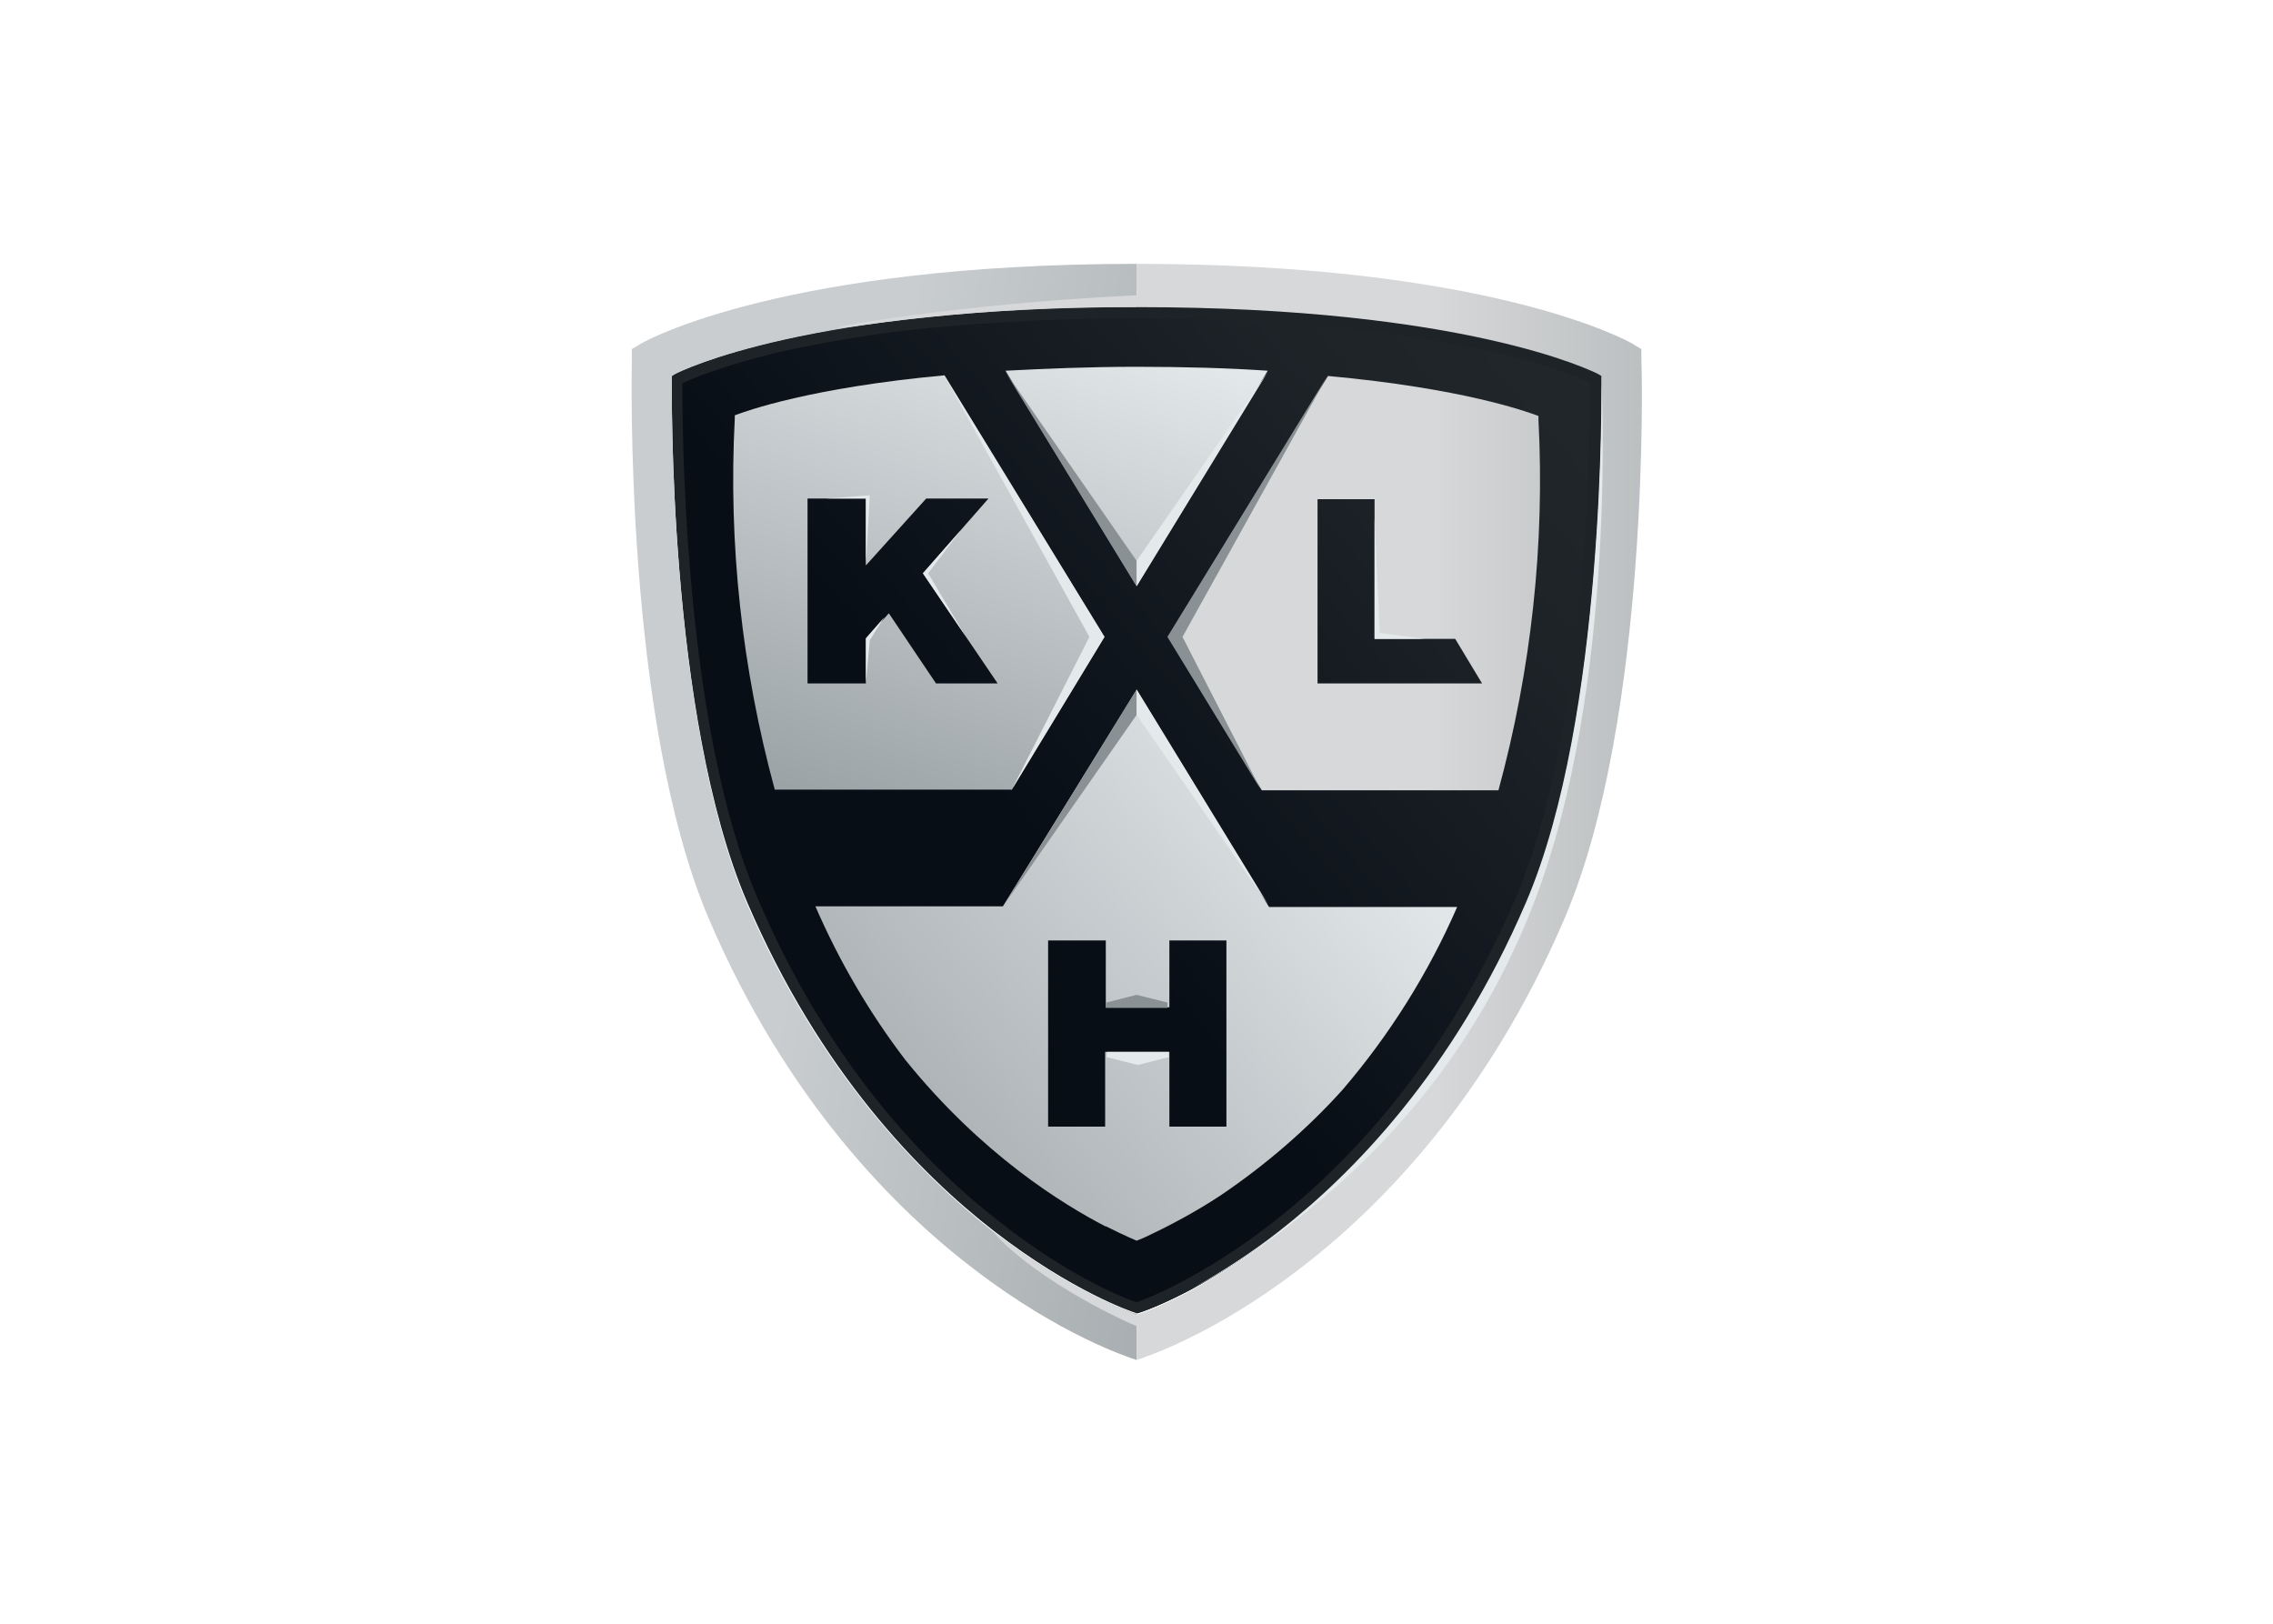 <?xml version="1.0" encoding="utf-8"?>
<!-- Generator: Adobe Illustrator 25.0.1, SVG Export Plug-In . SVG Version: 6.00 Build 0)  -->
<svg version="1.1" id="katman_1" xmlns="http://www.w3.org/2000/svg" xmlns:xlink="http://www.w3.org/1999/xlink" x="0px" y="0px"
	 viewBox="0 0 560 400" style="enable-background:new 0 0 560 400;" xml:space="preserve">
<style type="text/css">
	.st0{fill:url(#SVGID_1_);}
	.st1{fill:url(#SVGID_2_);}
	.st2{fill:#1E2328;}
	.st3{fill:none;}
	.st4{fill:url(#SVGID_3_);}
	.st5{fill:url(#SVGID_4_);}
	.st6{fill:url(#SVGID_5_);}
	.st7{fill:#E4E9EB;}
	.st8{fill:#899194;}
</style>
<g transform="matrix(1.615 0 0 1.615 155.511 65)">
	
		<linearGradient id="SVGID_1_" gradientUnits="userSpaceOnUse" x1="-516.129" y1="416.993" x2="-515.129" y2="416.993" gradientTransform="matrix(194.663 -163.342 -163.342 -194.663 168603.875 -3023.022)">
		<stop  offset="0" style="stop-color:#070E16"/>
		<stop  offset="0.18" style="stop-color:#070E16"/>
		<stop  offset="0.49" style="stop-color:#1E2328"/>
		<stop  offset="0.79" style="stop-color:#272C30"/>
		<stop  offset="1" style="stop-color:#272C30"/>
	</linearGradient>
	<path class="st0" d="M148.3,17l-0.5-0.3c-0.8-0.4-20.3-10.2-70.4-10.2S7.7,16.3,6.9,16.7L6.4,17l0,0.6c0,0.5-0.7,51.3,11.5,79.7
		c11.1,25.9,26.5,41.5,37.6,50.1c12,9.3,21.2,12.4,21.6,12.5l0.3,0.1l0.3-0.1c0.4-0.1,9.6-3.2,21.6-12.5c11-8.6,26.5-24.2,37.6-50.1
		c12.2-28.4,11.5-79.2,11.5-79.7L148.3,17z"/>
	
		<linearGradient id="SVGID_2_" gradientUnits="userSpaceOnUse" x1="-517.461" y1="420.06" x2="-516.461" y2="420.06" gradientTransform="matrix(-241.065 202.279 202.279 241.065 -209592.156 3479.736)">
		<stop  offset="0" style="stop-color:#E4E9EB"/>
		<stop  offset="3.000000e-02" style="stop-color:#E4E9EB"/>
		<stop  offset="0.47" style="stop-color:#899194"/>
		<stop  offset="1" style="stop-color:#899194"/>
	</linearGradient>
	<path class="st1" d="M102.1,98.1h-4.8L77.1,65L56.7,98H28.1c3.6,8.3,8.2,16.2,13.7,23.4c11.7,14.5,24,22,30.5,25.4c0,0,0.1,0,0.1,0
		c3,1.5,4.7,2.2,4.7,2.2l0,0c0,0,0.3-0.1,1-0.4c4.1-1.9,8-4,11.8-6.5c6.8-4.6,13.1-10,18.6-16.1c7.2-8.4,13.1-17.8,17.5-27.9
		L102.1,98.1z M90.8,131.6h-8.7v-11.4h-9.8v11.4h-8.7v-28.4h8.8v10.2h9.7v-10.2h8.7L90.8,131.6z"/>
	<path class="st2" d="M77.1,8.3c10.6,0,21.3,0.5,31.8,1.5c7.2,0.7,14.4,1.9,21.5,3.4c9.6,2.1,14.6,4.3,15.9,5
		c0,4.9,0.1,51.9-11.4,78.6c-11,25.6-26.2,41-37,49.4c-10.9,8.5-19.4,11.7-20.8,12.2c-1.5-0.5-10-3.7-20.8-12.2
		c-10.9-8.4-26.1-23.8-37-49.4C7.7,70,7.8,23.1,7.8,18.2c1.3-0.6,6.3-2.8,15.9-5c7.1-1.5,14.3-2.7,21.5-3.4
		C55.8,8.8,66.5,8.3,77.1,8.3 M77.1,6.6C27,6.6,7.5,16.4,6.7,16.8l-0.5,0.3l0,0.6c0,0.5-0.7,51.3,11.5,79.7
		c11.1,25.9,26.5,41.5,37.6,50.1c12,9.3,21.2,12.4,21.6,12.5l0.3,0.1l0.3-0.1c0.4-0.1,9.6-3.2,21.6-12.5c11-8.6,26.5-24.2,37.6-50.1
		C148.7,69,148,18.2,148,17.7l0-0.6l-0.5-0.3C146.7,16.4,127.2,6.6,77.1,6.6z"/>
	<path class="st3" d="M138.3,23.2l0,0.5c1,19.1-1.1,38.2-6.1,56.6H96.1L81.9,56.9L106.3,17C126.9,18.9,136.5,22.4,138.3,23.2
		L138.3,23.2z"/>
	<g>
		
			<linearGradient id="SVGID_3_" gradientUnits="userSpaceOnUse" x1="-516.48" y1="422.06" x2="-515.48" y2="422.06" gradientTransform="matrix(-47.394 130.213 130.213 47.394 -79373.039 47253.035)">
			<stop  offset="0" style="stop-color:#E4E9EB"/>
			<stop  offset="0.77" style="stop-color:#899194"/>
			<stop  offset="1" style="stop-color:#899194"/>
		</linearGradient>
		<path class="st4" d="M58,80.3l14.2-23.4L47.8,17c-20.5,1.9-30.1,5.4-32,6.1l0,0.5c-1,19.1,1.1,38.2,6.1,56.6H58z M26.9,35.8h8.9
			v10.2L45,35.8h9.5l-10,11.4L55.9,64h-9.4l-7.2-10.7l-3.5,3.9V64h-8.9L26.9,35.8z M77.1,49.1l-20-32.8c5.9-0.3,12.6-0.6,20-0.6
			c7.4,0,14.1,0.2,20,0.6L77.1,49.1z"/>
		
			<linearGradient id="SVGID_4_" gradientUnits="userSpaceOnUse" x1="-514.146" y1="417.883" x2="-513.146" y2="417.883" gradientTransform="matrix(163.192 28.775 28.775 -163.192 71870.102 83057.953)">
			<stop  offset="0" style="stop-color:#C9CDCF"/>
			<stop  offset="0.24" style="stop-color:#C9CDCF"/>
			<stop  offset="1" style="stop-color:#899194"/>
		</linearGradient>
		<path class="st5" d="M76.8,160.1c-0.4-0.1-9.6-3.2-21.6-12.5c-11-8.6-26.5-24.2-37.6-50.1C5.5,69,6.2,18.2,6.2,17.7l0-0.6l0.5-0.3
			C7.5,16.4,27,6.6,77.1,6.6V0h0C23.6,0,2.5,11.6,1.6,12.1l-0.5,0.3l-1,0.6l0,1.1l0,0.6c0,0.5-1.3,54.5,11.7,85.1
			c11.9,27.9,28.7,44.6,40.7,53.7c13.1,10,23.3,13.2,23.7,13.4l0.3,0.1l0.6,0.2h0v-7.1L76.8,160.1z"/>
		
			<linearGradient id="SVGID_5_" gradientUnits="userSpaceOnUse" x1="-234.316" y1="236.858" x2="-115.753" y2="236.858" gradientTransform="matrix(1.615 0 0 -1.615 413.963 466.036)">
			<stop  offset="0" style="stop-color:#D7D8D9"/>
			<stop  offset="0.45" style="stop-color:#D7D8D9"/>
			<stop  offset="0.94" style="stop-color:#899194"/>
			<stop  offset="1" style="stop-color:#899194"/>
		</linearGradient>
		<path class="st6" d="M138.4,23.7l0-0.5c-1.9-0.7-11.5-4.2-32.1-6.1L81.9,56.9l14.3,23.4h36.1C137.3,61.9,139.4,42.8,138.4,23.7z
			 M104.7,64V35.9h8.7v21.3h12.3c0,0,4.1,6.8,4.1,6.8H104.7z M142.4,99.8c-11.9,27.9-28.7,44.6-40.7,53.7
			c-13.1,10-23.3,13.2-23.7,13.4l-0.3,0.1l-0.6,0.2V162l-0.3-0.1c-0.4-0.1-14.4-6.3-21.6-14.2c-0.1-0.2-0.3-0.3-0.5-0.4
			c0.2,0.1,0.3,0.2,0.5,0.4c12,9.2,21.2,12.3,21.6,12.5l0.3,0.1v0l0.3-0.1c0.4-0.1,9.6-3.2,21.6-12.5c11-8.6,26.5-24.2,37.6-50.1
			C148.7,69,148.1,18.2,148,17.7l0-0.6l-0.5-0.3c-0.8-0.4-20.3-10.2-70.3-10.2C63.3,6.5,49.4,7.4,35.6,9.3
			c-13.8,1.9,10.6-3.1,41.5-4.5V0c53.5,0,74.6,11.6,75.5,12.1l0.5,0.3l1,0.6l0,1.1l0,0.6C154.2,15.2,155.5,69.2,142.4,99.8
			L142.4,99.8z"/>
		<path class="st7" d="M137.7,97.5C150.6,64.1,148,17.7,148,17.1l0,0.6c0,0.5,0.7,51.3-11.5,79.7c-11.1,25.9-26.6,41.5-37.6,50.1
			c-4.2,3.3-8.7,6.2-13.3,8.8c4.8-2.5,9.3-5.5,13.7-8.8C110.5,139,127.5,123.9,137.7,97.5L137.7,97.5z"/>
		<path class="st7" d="M29.7,35.8l6.7-0.5L35.8,46V35.8H29.7z"/>
		<path class="st7" d="M35.8,63.9l0.6-6.5l2.2-3.5l-2.8,3.2V63.9z"/>
		<path class="st7" d="M50.3,40.6l-5,6.6l5.7,9.6l-6.5-9.6L50.3,40.6z"/>
		<path class="st8" d="M81.9,112.7l-4.8-1.2l-4.7,1.2v0.8h9.4V112.7z"/>
		<path class="st7" d="M72.5,121l4.8,1.2l4.7-1.2v-0.8h-9.4L72.5,121z"/>
		<path class="st7" d="M121,57.2h-7.6V38.9l0.8,17.4L121,57.2z"/>
		<path class="st7" d="M58,80.3l11.9-23.4L47.8,17.1l24.4,39.8L58,80.3z"/>
		<path class="st8" d="M77.1,49.2v-3.9l-20-28.8L77.1,49.2z"/>
		<path class="st8" d="M77.1,64.9v3.9L57,97.6L77.1,64.9z"/>
		<path class="st7" d="M77.1,64.9v3.9l20,28.8L77.1,64.9z"/>
		<path class="st8" d="M96.1,80.3l-12-23.4l22.1-39.8L81.8,56.9L96.1,80.3z"/>
		<path class="st7" d="M77.1,49.2v-3.9l20-28.8L77.1,49.2z"/>
	</g>
</g>
</svg>
